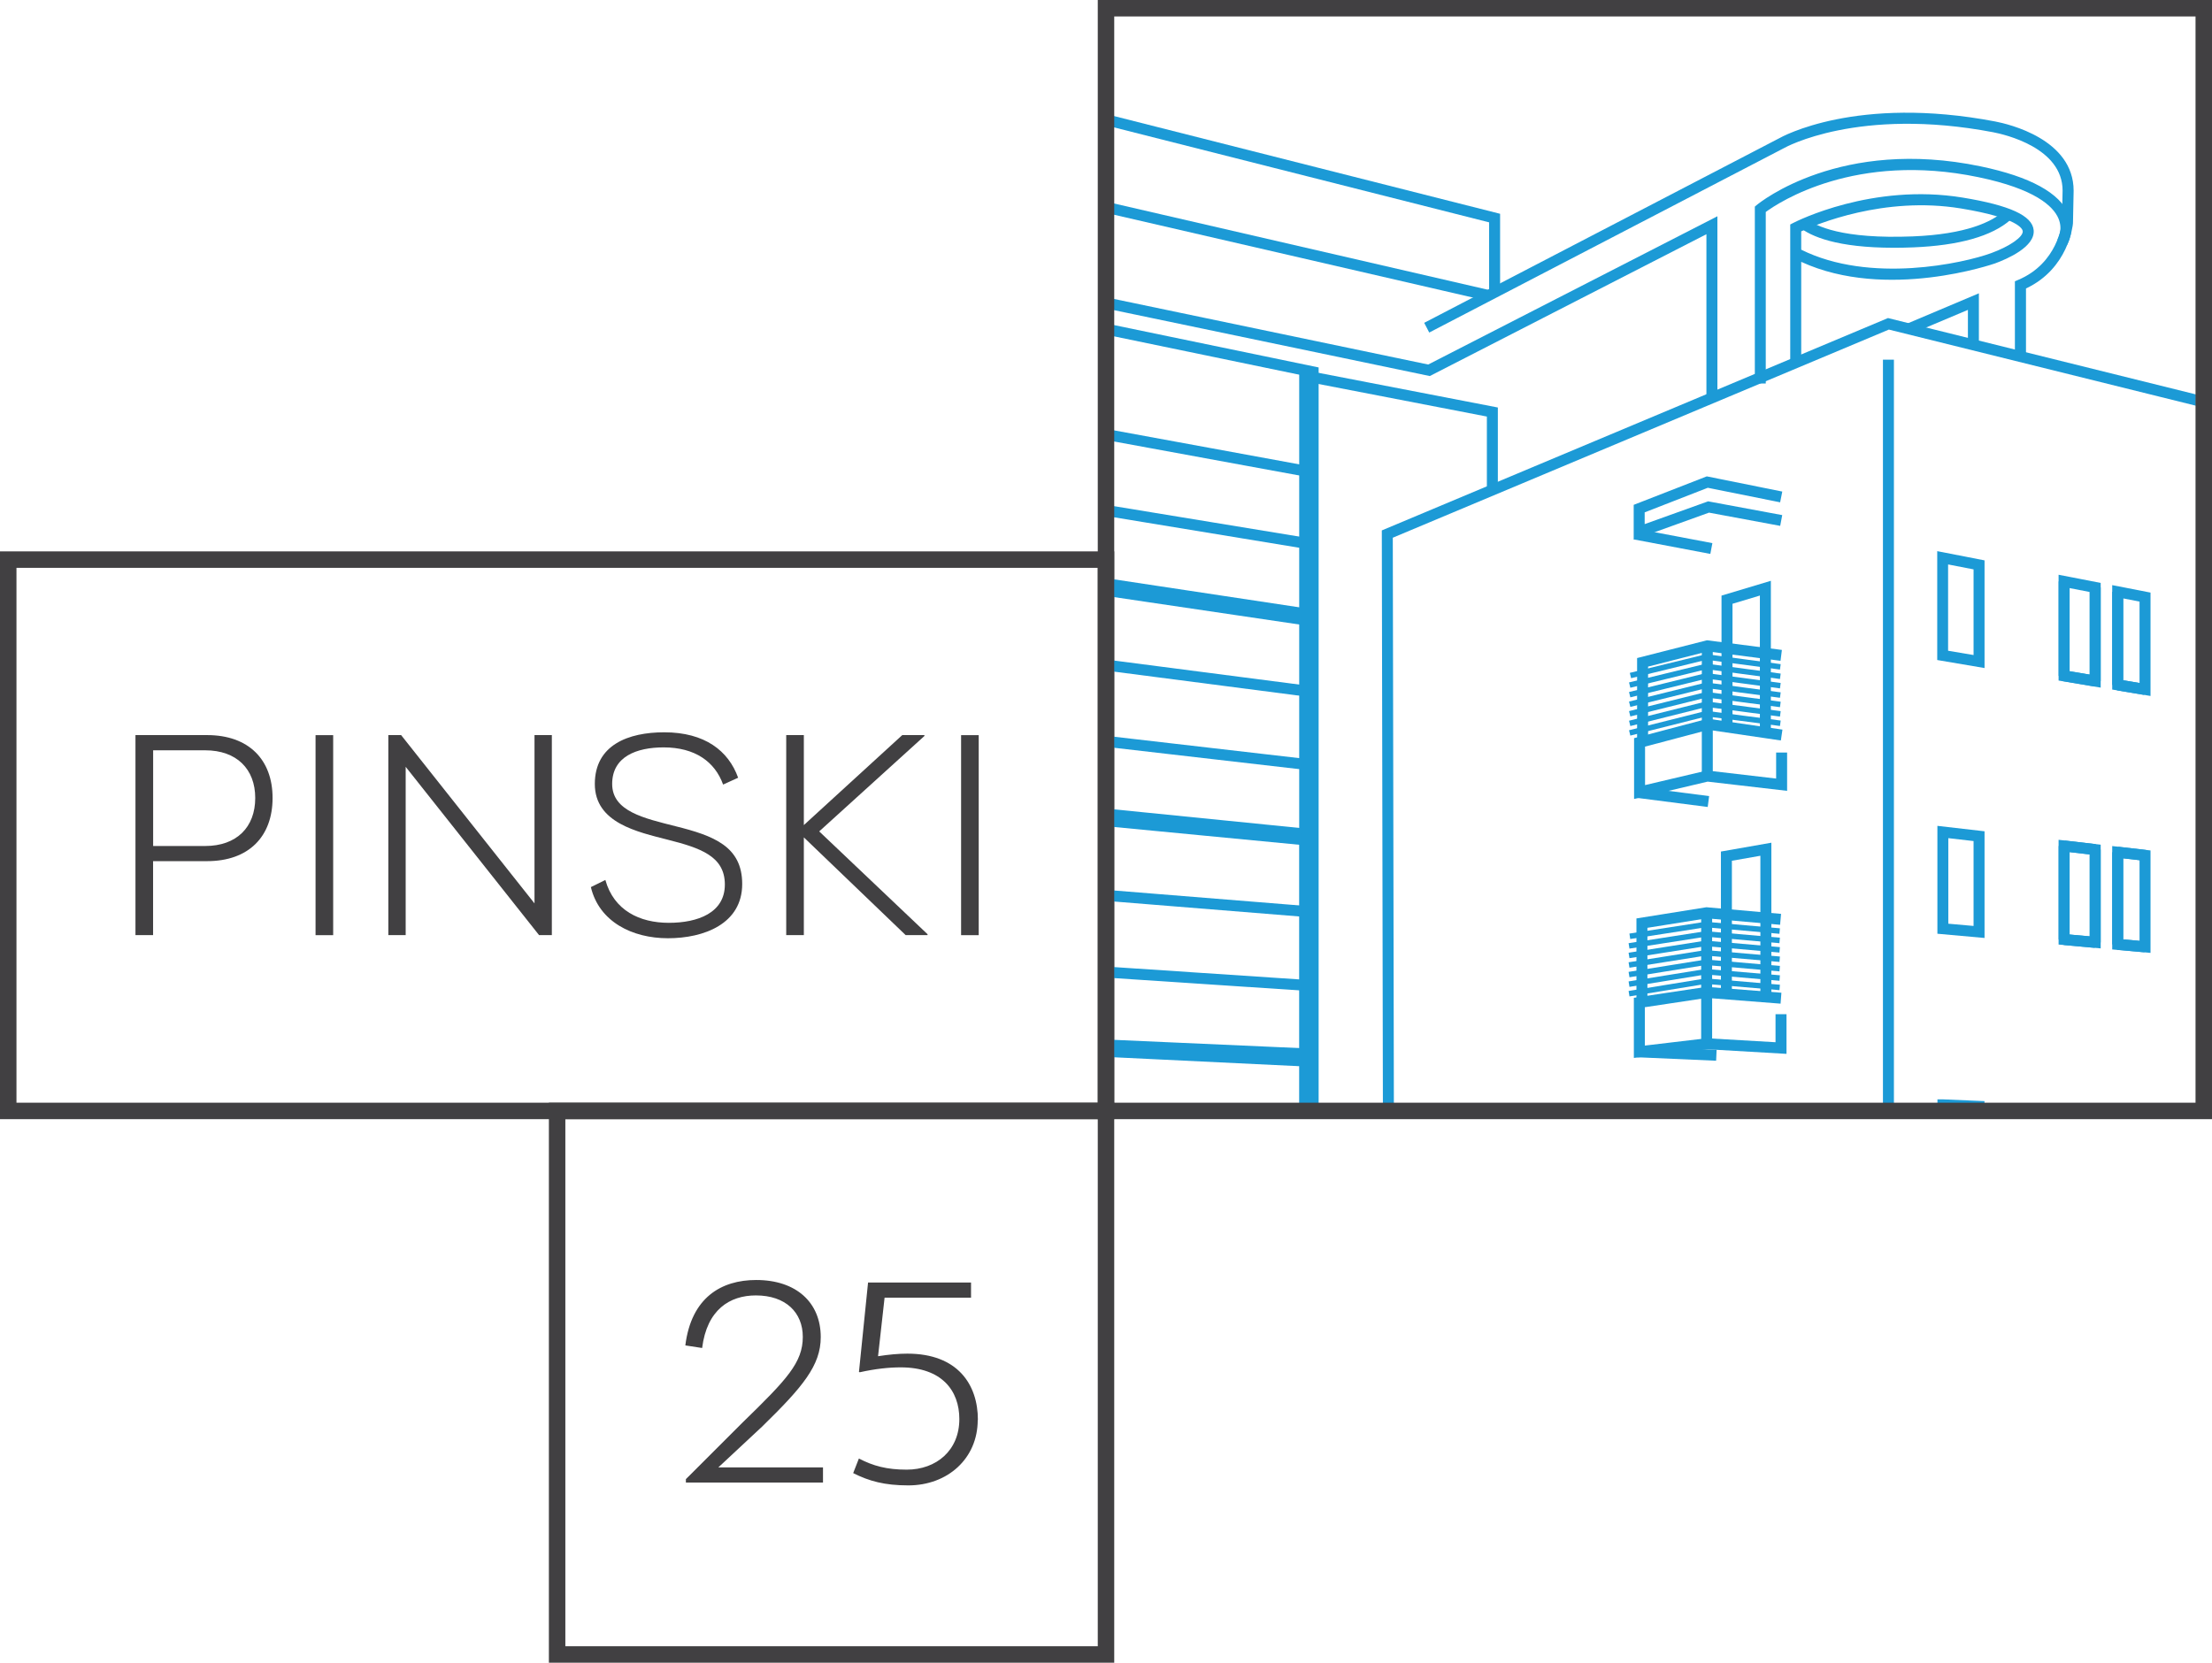 <svg xmlns="http://www.w3.org/2000/svg" xmlns:xlink="http://www.w3.org/1999/xlink" id="uuid-84a1c9e2-f508-47df-a9b6-6de3fd61b83b" viewBox="0 0 403 303"><defs><clipPath id="uuid-e1aa8350-7600-4ad2-9502-c9315e66cc0c"><rect x="202.92" y="2.93" width="197.16" height="198.1" fill="none"></rect></clipPath></defs><g><path d="M49.66,145.42c0,7.03-4.35,11.51-11.92,11.51h-9.85v13.48h-3.21v-36.45h13.06c7.57,0,11.92,4.48,11.92,11.45Zm-3.16,0c0-5.26-3.37-8.69-9.12-8.69h-9.48v17.44h9.48c5.75,0,9.12-3.44,9.12-8.75Z" fill="#414042"></path><path d="M60.7,133.97v36.45h-3.21v-36.45h3.21Z" fill="#414042"></path><path d="M98.21,170.41l-24.3-30.67v30.67h-3.16v-36.45h2.33l24.3,30.67v-30.67h3.16v36.45h-2.33Z" fill="#414042"></path><path d="M131.74,142.97c-1.5-4.17-5.13-6.77-10.83-6.77-4.92,0-9.38,1.67-9.38,6.66s5.8,6.25,11.56,7.71c6.89,1.72,12.13,3.65,12.13,10.52,0,7.29-7,9.89-13.53,9.89s-12.54-3.02-14.04-9.32l2.64-1.3c1.55,5.57,6.27,7.81,11.56,7.81s10.21-1.82,10.21-6.98-4.46-6.66-10.42-8.17c-5.44-1.41-13.27-3.02-13.27-10.15s6.12-9.42,12.64-9.42c7.41,0,11.71,3.38,13.47,8.28l-2.75,1.25Z" fill="#414042"></path><path d="M168.99,170.25v.16h-3.99l-18.55-17.81v17.81h-3.21v-36.45h3.21v16.4l17.93-16.4h4.04v.16l-19.17,17.39,19.74,18.74Z" fill="#414042"></path><path d="M178.31,133.97v36.45h-3.21v-36.45h3.21Z" fill="#414042"></path></g><path d="M203,203.95H0V100.48H203v103.48ZM3,200.95H200V103.48H3v97.48Z" fill="#414042"></path><g><path d="M137.77,233.26c7.31,0,11.76,4.11,11.76,10.41,0,5.16-3.26,9.06-10.73,16.35l-7.93,7.39h19.07v2.76h-24.98v-.62l10.42-10.41c7.98-7.76,10.88-10.83,10.88-15.52,0-4.43-3.11-7.55-8.55-7.55-4.77,0-8.91,2.6-9.79,9.58l-3.06-.47c1.09-8.75,6.58-11.92,12.9-11.92Z" fill="#414042"></path><path d="M178.13,258.77c0,7.03-5.49,11.92-12.64,11.92-4.35,0-7.15-.78-10.05-2.24l1.04-2.66c2.59,1.35,5.08,2.03,8.71,2.03,5.39,0,9.59-3.49,9.59-9.22,0-5.15-3.16-9.42-10.67-9.42-2.18,0-4.61,.26-7.46,.89l-.16-.05,1.66-16.3h18.76v2.76h-15.75l-1.19,10.67c1.97-.31,3.73-.47,5.34-.47,9.17,0,12.85,5.62,12.85,12.08Z" fill="#414042"></path></g><path d="M203,303H100v-102.05h103v102.05Zm-100-3h97v-96.05H103v96.05Z" fill="#414042"></path><g clip-path="url(#uuid-e1aa8350-7600-4ad2-9502-c9315e66cc0c)"><g><polygon points="297.17 123.59 296.93 122.62 310.86 119.21 324.42 121.03 324.29 122.02 310.91 120.23 297.17 123.59" fill="#1c9ad6"></polygon><polygon points="297.03 125.33 296.79 124.36 310.86 120.93 324.42 122.75 324.29 123.74 310.91 121.95 297.03 125.33" fill="#1c9ad6"></polygon><polygon points="297.03 127.08 296.79 126.11 310.86 122.65 324.42 124.46 324.29 125.45 310.91 123.67 297.03 127.08" fill="#1c9ad6"></polygon><polygon points="297.03 128.82 296.79 127.85 310.86 124.37 324.42 126.17 324.29 127.16 310.92 125.39 297.03 128.82" fill="#1c9ad6"></polygon><polygon points="297.03 130.56 296.79 129.59 310.86 126.09 324.42 127.88 324.29 128.87 310.92 127.11 297.03 130.56" fill="#1c9ad6"></polygon><polygon points="297.03 132.31 296.79 131.34 310.86 127.82 324.42 129.6 324.29 130.59 310.92 128.83 297.03 132.31" fill="#1c9ad6"></polygon><polygon points="297.03 134.05 296.79 133.08 310.86 129.54 310.95 129.55 324.42 131.31 324.29 132.3 310.92 130.55 297.03 134.05" fill="#1c9ad6"></polygon><polygon points="297.01 171.12 296.86 170.13 310.75 167.97 310.81 167.98 324.28 169.17 324.19 170.17 310.79 168.98 297.01 171.12" fill="#1c9ad6"></polygon><polygon points="296.87 172.87 296.71 171.88 310.75 169.69 310.81 169.7 324.28 170.88 324.19 171.88 310.79 170.7 296.87 172.87" fill="#1c9ad6"></polygon><polygon points="296.87 174.61 296.71 173.62 310.75 171.41 310.81 171.42 324.28 172.6 324.19 173.59 310.79 172.42 296.87 174.61" fill="#1c9ad6"></polygon><polygon points="296.87 176.35 296.71 175.36 310.75 173.13 310.81 173.14 324.28 174.31 324.2 175.3 310.79 174.14 296.87 176.35" fill="#1c9ad6"></polygon><polygon points="296.87 178.09 296.71 177.11 310.75 174.86 310.81 174.86 324.28 176.02 324.2 177.02 310.79 175.86 296.87 178.09" fill="#1c9ad6"></polygon><polygon points="296.87 179.84 296.71 178.85 310.75 176.58 310.81 176.58 324.28 177.73 324.2 178.73 310.79 177.58 296.87 179.84" fill="#1c9ad6"></polygon><polygon points="296.87 181.58 296.71 180.59 310.75 178.3 310.81 178.3 324.28 179.45 324.2 180.44 310.79 179.3 296.87 181.58" fill="#1c9ad6"></polygon></g><g><rect x="199.09" y="296.51" width="1.82" height="14.87" fill="#1c9ad6"></rect><g><path d="M369.09,64.6h-2v-13.34l.61-.26c7.16-3.02,7.93-10.11,7.96-10.41l.12-5.85c0-7.82-10.53-10.23-12.64-10.64-24.58-4.69-37.95,2.79-38.08,2.87l-64.67,33.63-.92-1.77,64.63-33.61c.53-.3,14.12-7.91,39.42-3.08,2.38,.46,14.27,3.2,14.27,12.62l-.12,5.95c-.04,.41-.84,8.23-8.56,11.86v12.03Z" fill="#1c9ad6"></path><polygon points="360.53 62.61 358.53 62.61 358.53 56.47 348.15 60.85 347.37 59.01 360.53 53.45 360.53 62.61" fill="#1c9ad6"></polygon><path d="M321.71,69.88h-2V37.65l.36-.3c.61-.51,15.32-12.35,40.8-7.03,9,1.88,14.39,4.83,16.02,8.76,1.27,3.07-.29,5.52-.36,5.63l-1.67-1.09c.04-.06,1.05-1.71,.17-3.8-.95-2.25-4.25-5.38-14.57-7.53-22.4-4.67-36.38,4.59-38.76,6.34v31.27Z" fill="#1c9ad6"></path><path d="M328.16,66.64h-2v-25.73l.54-.28c.58-.3,14.44-7.33,30.89-4.62,8.57,1.41,12.67,3.29,12.92,5.93,.29,3.04-4.82,5.25-7.03,6.06-.2,.07-19.74,6.87-35.32-.28v18.92Zm0-21.14c12.56,6.25,29.59,2.47,34.63,.62,3.36-1.23,5.82-2.95,5.73-3.99-.04-.39-.75-2.41-11.25-4.14-14.03-2.31-26.41,2.92-29.11,4.17v3.36Z" fill="#1c9ad6"></path><path d="M345.04,45.15c-10.33,0-15.11-2.03-17.32-3.83l1.26-1.55c1.79,1.46,6.7,3.82,19.49,3.31,9.84-.39,14.42-2.69,16.53-4.54l1.32,1.5c-3.42,3.01-9.4,4.7-17.77,5.04-1.23,.05-2.4,.07-3.51,.07Z" fill="#1c9ad6"></path><polygon points="298.53 284.36 252.09 277.98 252.09 277.11 251.75 96.66 343.97 57.96 401.74 72.29 401.26 74.23 344.13 60.06 253.75 97.99 254.09 276.23 298.8 282.38 298.53 284.36" fill="#1c9ad6"></polygon><polygon points="104.54 311.39 104.06 262.27 115.26 261.64 115.11 172.84 104.5 172.05 104.07 84.91 104.42 84.61 169.72 29.41 271.42 52.88 270.97 54.83 170.25 31.58 106.07 85.83 106.49 170.2 117.11 170.98 117.27 263.53 106.08 264.16 106.54 311.37 104.54 311.39" fill="#1c9ad6"></polygon><rect x="343.05" y="65.54" width="2" height="217.1" fill="#1c9ad6"></rect><rect x="359.36" y="288.77" width="2" height="22.61" fill="#1c9ad6"></rect><rect x="343.05" y="289.84" width="2" height="21.54" fill="#1c9ad6"></rect><rect x="348.94" y="289.64" width="2" height="21.74" fill="#1c9ad6"></rect><polygon points="159.86 311.38 157.86 311.38 157.86 57.02 170.29 47.66 260.2 66.43 312.89 39.41 312.89 71.89 310.89 71.89 310.89 42.68 260.49 68.53 170.77 49.8 159.86 58.02 159.86 311.38" fill="#1c9ad6"></polygon><rect x="169.53" y="35.96" width="2" height="12.76" fill="#1c9ad6"></rect><path d="M188.45,298.23l-7.64-2.01V61.31l7.52-5.1,51.91,10.75v227.17l-51.79,4.1Zm-5.64-3.55l5.82,1.53,49.61-3.92V68.6l-49.49-10.25-5.94,4.03v232.31Z" fill="#1c9ad6"></path><polygon points="188.47 281.81 181.62 280.53 181.99 278.56 188.61 279.8 238.38 277.09 238.49 279.09 188.47 281.81" fill="#1c9ad6"></polygon><polygon points="188.49 262.53 188.41 262.52 181.68 261.65 181.93 259.67 188.59 260.52 238.23 258.83 238.3 260.83 188.49 262.53" fill="#1c9ad6"></polygon><polygon points="188.56 248.21 181.75 247.81 181.87 245.82 188.6 246.21 238.25 245.34 238.28 247.34 188.56 248.21" fill="#1c9ad6"></polygon><polygon points="238.25 220.75 188.53 220.04 181.81 220.04 181.81 218.04 188.54 218.04 238.28 218.75 238.25 220.75" fill="#1c9ad6"></polygon><polygon points="238.23 207.29 188.58 205.64 181.92 206.42 181.69 204.44 188.5 203.64 188.57 203.64 238.3 205.3 238.23 207.29" fill="#1c9ad6"></polygon><polygon points="238.2 180.58 188.6 177.29 181.98 178.47 181.63 176.5 188.48 175.27 188.61 175.28 238.33 178.59 238.2 180.58" fill="#1c9ad6"></polygon><polygon points="238.18 167.13 188.63 163.13 182.06 164.82 181.56 162.88 188.45 161.11 188.62 161.12 238.34 165.13 238.18 167.13" fill="#1c9ad6"></polygon><polygon points="238.15 140.33 188.69 134.62 182.19 137.35 181.42 135.51 188.39 132.57 188.65 132.6 238.38 138.35 238.15 140.33" fill="#1c9ad6"></polygon><polygon points="238.13 126.96 188.68 120.54 182.2 123.34 181.41 121.51 188.4 118.49 188.67 118.52 238.39 124.97 238.13 126.96" fill="#1c9ad6"></polygon><polygon points="238.1 100.05 188.7 91.92 182.26 95.23 181.35 93.45 188.38 89.84 238.43 98.07 238.1 100.05" fill="#1c9ad6"></polygon><polygon points="238.08 86.9 188.73 77.84 182.32 81.66 181.29 79.95 188.35 75.74 238.44 84.94 238.08 86.9" fill="#1c9ad6"></polygon><rect x="236.69" y="274.06" width="2" height="19.27" fill="#1c9ad6"></rect><rect x="236.69" y="233.65" width="2" height="38.89" fill="#1c9ad6"></rect><rect x="236.69" y="193.42" width="2" height="38.92" fill="#1c9ad6"></rect><rect x="236.69" y="153.19" width="2" height="38.92" fill="#1c9ad6"></rect><rect x="236.7" y="113.17" width="2" height="38.82" fill="#1c9ad6"></rect><rect x="236.7" y="67.47" width="2" height="44.37" fill="#1c9ad6"></rect><polygon points="188.46 277.66 181.6 276.22 182.01 274.26 188.62 275.65 239.19 272.98 239.29 274.98 188.46 277.66" fill="#1c9ad6"></polygon><polygon points="188.47 275.93 181.63 274.68 181.99 272.71 188.61 273.92 239.19 271.46 239.29 273.46 188.47 275.93" fill="#1c9ad6"></polygon><rect x="181.81" y="232.65" width="57.44" height="2" fill="#1c9ad6"></rect><rect x="181.81" y="231.34" width="57.44" height="2" fill="#1c9ad6"></rect><polygon points="239.2 193.11 188.6 190.85 181.98 191.99 181.64 190.02 188.48 188.85 239.29 191.11 239.2 193.11" fill="#1c9ad6"></polygon><polygon points="239.19 194.42 188.6 191.98 181.97 193.09 181.64 191.12 188.48 189.97 188.59 189.98 239.29 192.42 239.19 194.42" fill="#1c9ad6"></polygon><polygon points="239.14 153.13 188.66 148.07 182.14 150.36 181.48 148.47 188.42 146.03 239.34 151.14 239.14 153.13" fill="#1c9ad6"></polygon><polygon points="239.15 154.18 188.65 149.33 182.12 151.46 181.5 149.56 188.43 147.29 239.34 152.19 239.15 154.18" fill="#1c9ad6"></polygon><polygon points="239.09 113.06 188.7 105.44 182.25 108.61 181.37 106.81 188.38 103.37 239.39 111.08 239.09 113.06" fill="#1c9ad6"></polygon><polygon points="239.1 114.16 188.69 106.7 182.24 109.77 181.38 107.96 188.39 104.63 239.39 112.18 239.1 114.16" fill="#1c9ad6"></polygon><polygon points="272.89 89.29 270.89 89.29 270.89 75.91 239.05 69.75 239.43 67.79 272.89 74.26 272.89 89.29" fill="#1c9ad6"></polygon><polygon points="273.3 53.27 271.3 53.27 271.3 40.52 189.28 19.75 174.38 32.13 173.1 30.59 188.79 17.56 273.3 38.96 273.3 53.27" fill="#1c9ad6"></polygon><rect x="188.04" y="24.34" width="2" height="10.55" fill="#1c9ad6"></rect><polygon points="402.5 311.38 400.5 311.38 400.5 286.4 344.01 291.14 343.89 291.12 324.08 287.87 324.4 285.9 344.09 289.13 402.5 284.22 402.5 311.38" fill="#1c9ad6"></polygon><polygon points="310.9 288.97 297.56 287.02 297.56 276.33 311.13 277.49 324.45 276.75 324.56 278.75 311.1 279.5 299.56 278.51 299.56 285.29 310.96 286.96 323.5 285.96 323.5 280.91 325.5 280.91 325.5 287.81 310.9 288.97" fill="#1c9ad6"></polygon><rect x="310.11" y="278.49" width="2" height="9.47" fill="#1c9ad6"></rect><rect x="298.55" y="276.05" width="16.03" height="2" transform="translate(-12.39 14.36) rotate(-2.63)" fill="#1c9ad6"></rect><polygon points="315.57 278.27 313.57 278.27 313.57 248.87 322.45 249.21 322.45 277.92 320.45 277.92 320.45 251.13 315.57 250.95 315.57 278.27" fill="#1c9ad6"></polygon><polygon points="311.1 240.1 297.71 239.93 297.71 229.01 311.02 228.87 324.52 228.94 324.51 230.94 311.03 230.87 299.71 230.99 299.71 237.96 311.1 238.1 323.51 237.92 323.51 232.97 325.51 232.97 325.51 239.89 311.1 240.1" fill="#1c9ad6"></polygon><rect x="310.09" y="229.87" width="2" height="9.23" fill="#1c9ad6"></rect><polygon points="322.45 229.92 320.45 229.92 320.45 203.95 316.39 204.11 316.39 229.87 314.39 229.87 314.39 202.19 322.45 201.87 322.45 229.92" fill="#1c9ad6"></polygon><polygon points="297.67 192.79 297.67 181.83 310.89 179.84 324.55 180.91 324.4 182.9 310.96 181.85 299.67 183.55 299.67 190.54 310.98 189.2 311.07 189.21 323.48 189.93 323.48 184.82 325.48 184.82 325.48 192.05 311.04 191.21 297.67 192.79" fill="#1c9ad6"></polygon><rect x="309.93" y="180.84" width="2" height="9.36" fill="#1c9ad6"></rect><rect x="304.56" y="184.83" width="2" height="14.36" transform="translate(100.27 488.81) rotate(-87.48)" fill="#1c9ad6"></rect><polygon points="322.72 181.69 320.72 181.69 320.72 155.95 315.53 156.86 315.53 181.12 313.53 181.12 313.53 155.18 322.72 153.57 322.72 181.69" fill="#1c9ad6"></polygon><polygon points="297.71 145.6 297.71 134.52 311.15 130.97 324.74 132.96 324.45 134.94 311.26 133 299.71 136.06 299.71 143.07 310.99 140.41 323.59 141.88 323.59 137.14 325.59 137.14 325.59 144.12 311.11 142.44 297.71 145.6" fill="#1c9ad6"></polygon><polygon points="322.63 133.52 320.63 133.52 320.63 108.53 315.64 110.03 315.64 132.49 313.64 132.49 313.64 108.54 322.63 105.84 322.63 133.52" fill="#1c9ad6"></polygon><rect x="303.85" y="138.79" width="2" height="12.9" transform="translate(121.86 429.04) rotate(-82.66)" fill="#1c9ad6"></rect><polygon points="297.64 98.36 297.64 92 310.96 86.81 324.71 89.58 324.32 91.54 311.14 88.89 299.64 93.37 299.64 95.51 311.2 91.36 324.7 93.87 324.33 95.83 311.36 93.42 297.64 98.36" fill="#1c9ad6"></polygon><rect x="303.85" y="91.58" width="2" height="14.12" transform="translate(151.18 379.8) rotate(-79.27)" fill="#1c9ad6"></rect><path d="M361.56,121.74l-8.62-1.46v-19.84s8.62,1.68,8.62,1.68v19.62Zm-6.63-3.15l4.63,.78v-15.61l-4.64-.9v15.72Z" fill="#1c9ad6"></path><path d="M382.72,125.31l-7.67-1.29v-19.28l7.67,1.49v19.08Zm-2.19-2.4l.19,.03v-15.06l-3.67-.71v15.16l3.48,.59Z" fill="#1c9ad6"></path><path d="M391.8,126.83l-6.98-1.17v-19.03l6.98,1.36v18.84Zm-4.98-2.87l2.98,.5v-14.83l-2.98-.58v14.91Z" fill="#1c9ad6"></path><path d="M382.72,220.33l-7.67-.1v-18.99l7.67,.32v18.77Zm-5.67-2.07l3.67,.05v-14.83l-3.67-.15v14.93Z" fill="#1c9ad6"></path><path d="M382.72,172.83l-7.67-.7v-19.09l7.67,.89v18.9Zm-5.67-2.53l3.67,.33v-14.92l-3.67-.43v15.02Z" fill="#1c9ad6"></path><path d="M391.8,173.65l-6.98-.63v-18.84l6.98,.8v18.67Zm-4.98-2.46l2.98,.27v-14.7l-2.98-.34v14.77Z" fill="#1c9ad6"></path><path d="M391.8,220.45l-6.98-.09v-18.71l6.98,.29v18.5Zm-4.98-2.06l2.98,.04v-14.56l-2.98-.12v14.65Z" fill="#1c9ad6"></path><rect x="387.31" y="122.71" width="2" height="5.05" transform="translate(200.4 487.39) rotate(-80.45)" fill="#1c9ad6"></rect><rect x="377.89" y="120.77" width="2" height="5.75" transform="translate(194 476.72) rotate(-80.44)" fill="#1c9ad6"></rect><polygon points="353.93 120.43 353.92 120.43 353.92 118.43 353.93 120.43" fill="#1c9ad6"></polygon><rect x="387.31" y="153.08" width="2" height="5.01" transform="translate(189.38 523.58) rotate(-83.44)" fill="#1c9ad6"></rect><rect x="377.89" y="151.65" width="2" height="5.71" transform="translate(181.61 512.98) rotate(-83.36)" fill="#1c9ad6"></rect><rect x="377.89" y="168.63" width="2" height="5.69" transform="translate(173.66 533.2) rotate(-84.78)" fill="#1c9ad6"></rect><rect x="387.31" y="169.83" width="2" height="5" transform="translate(181.74 543.56) rotate(-84.84)" fill="#1c9ad6"></rect><path d="M361.56,170.93l-8.59-.77v-19.66s8.59,.99,8.59,.99v19.44Zm-6.59-2.6l4.59,.41v-15.47l-4.6-.53v15.58Z" fill="#1c9ad6"></path><rect x="377.89" y="199.56" width="2" height="5.67" transform="translate(161.01 572.61) rotate(-87.63)" fill="#1c9ad6"></rect><rect x="387.31" y="200.31" width="2" height="4.99" transform="translate(169.41 582.27) rotate(-87.6)" fill="#1c9ad6"></rect><path d="M361.56,220.06l-8.56-.11-.02-19.61h1l7.57,.32v19.4Zm-6.56-2.09l4.56,.06v-15.46l-4.57-.19v15.59Z" fill="#1c9ad6"></path><rect x="375.06" y="105.95" width="2" height="17.22" fill="#1c9ad6"></rect><rect x="375.06" y="202.28" width="2" height="16.96" fill="#1c9ad6"></rect><rect x="375.06" y="154.17" width="2" height="17.05" fill="#1c9ad6"></rect><rect x="380.72" y="154.83" width="2" height="16.91" fill="#1c9ad6"></rect><rect x="380.72" y="202.52" width="2" height="16.8" fill="#1c9ad6"></rect><rect x="380.72" y="107.05" width="2" height="17.07" fill="#1c9ad6"></rect><rect x="384.82" y="155.3" width="2" height="16.81" fill="#1c9ad6"></rect><rect x="384.82" y="202.7" width="2" height="16.68" fill="#1c9ad6"></rect><rect x="384.82" y="107.85" width="2" height="16.97" fill="#1c9ad6"></rect><path d="M352.99,269.82v-19.81l8.57-.23v19.55l-8.57,.5Zm2-17.87v15.75l4.57-.27v-15.61l-4.57,.12Z" fill="#1c9ad6"></path><path d="M375.06,268.55v-19.15l7.97-.22v18.92l-7.97,.46Zm2-17.21v15.09l3.97-.23v-14.97l-3.97,.11Z" fill="#1c9ad6"></path><path d="M384.82,267.99v-18.86l6.98-.19v18.65l-6.98,.41Zm2-16.92v14.8l2.98-.17v-14.71l-2.98,.08Z" fill="#1c9ad6"></path><polygon points="300.26 135.29 298.26 135.29 298.26 119.92 310.99 116.68 324.64 118.44 324.39 120.42 311.11 118.71 300.26 121.48 300.26 135.29" fill="#1c9ad6"></polygon><rect x="310.05" y="118.18" width="2" height="23.25" fill="#1c9ad6"></rect><polygon points="300.14 182.81 298.14 182.81 298.14 167.37 310.89 165.33 324.49 166.54 324.31 168.53 310.96 167.35 300.14 169.08 300.14 182.81" fill="#1c9ad6"></polygon><rect x="309.93" y="166.93" width="2" height="13.91" fill="#1c9ad6"></rect><polygon points="300.14 229.92 298.14 229.92 298.14 214.33 310.92 214.29 324.41 214.5 324.38 216.5 310.91 216.29 300.14 216.33 300.14 229.92" fill="#1c9ad6"></polygon><rect x="309.93" y="215.89" width="2" height="13.91" fill="#1c9ad6"></rect><polygon points="300.14 277.57 298.14 277.57 298.14 262.09 310.95 263.09 324.36 262.62 324.43 264.62 310.91 265.09 310.85 265.08 300.14 264.25 300.14 277.57" fill="#1c9ad6"></polygon><rect x="309.93" y="264.62" width="2" height="13.91" fill="#1c9ad6"></rect><rect x="298.25" y="261.71" width="14.41" height="2" transform="translate(-11.25 13.68) rotate(-2.52)" fill="#1c9ad6"></rect><polygon points="125.93 311.38 123.93 311.38 123.93 165.96 105.82 172.07 105.18 170.18 125.93 163.18 125.93 311.38" fill="#1c9ad6"></polygon><rect x="285.15" y="281.65" width="2" height="29.73" fill="#1c9ad6"></rect><rect x="187.54" y="57.28" width="2" height="254.1" fill="#1c9ad6"></rect><rect x="254.38" y="277.42" width="2" height="33.96" fill="#1c9ad6"></rect><polygon points="268.32 311.38 266.32 311.38 266.32 285.57 255.47 286.62 255.28 284.63 268.32 283.37 268.32 311.38" fill="#1c9ad6"></polygon></g></g></g><path d="M403,203.95H200V0h203V203.95Zm-200-3h197V3H203V200.95Z" fill="#414042"></path></svg>